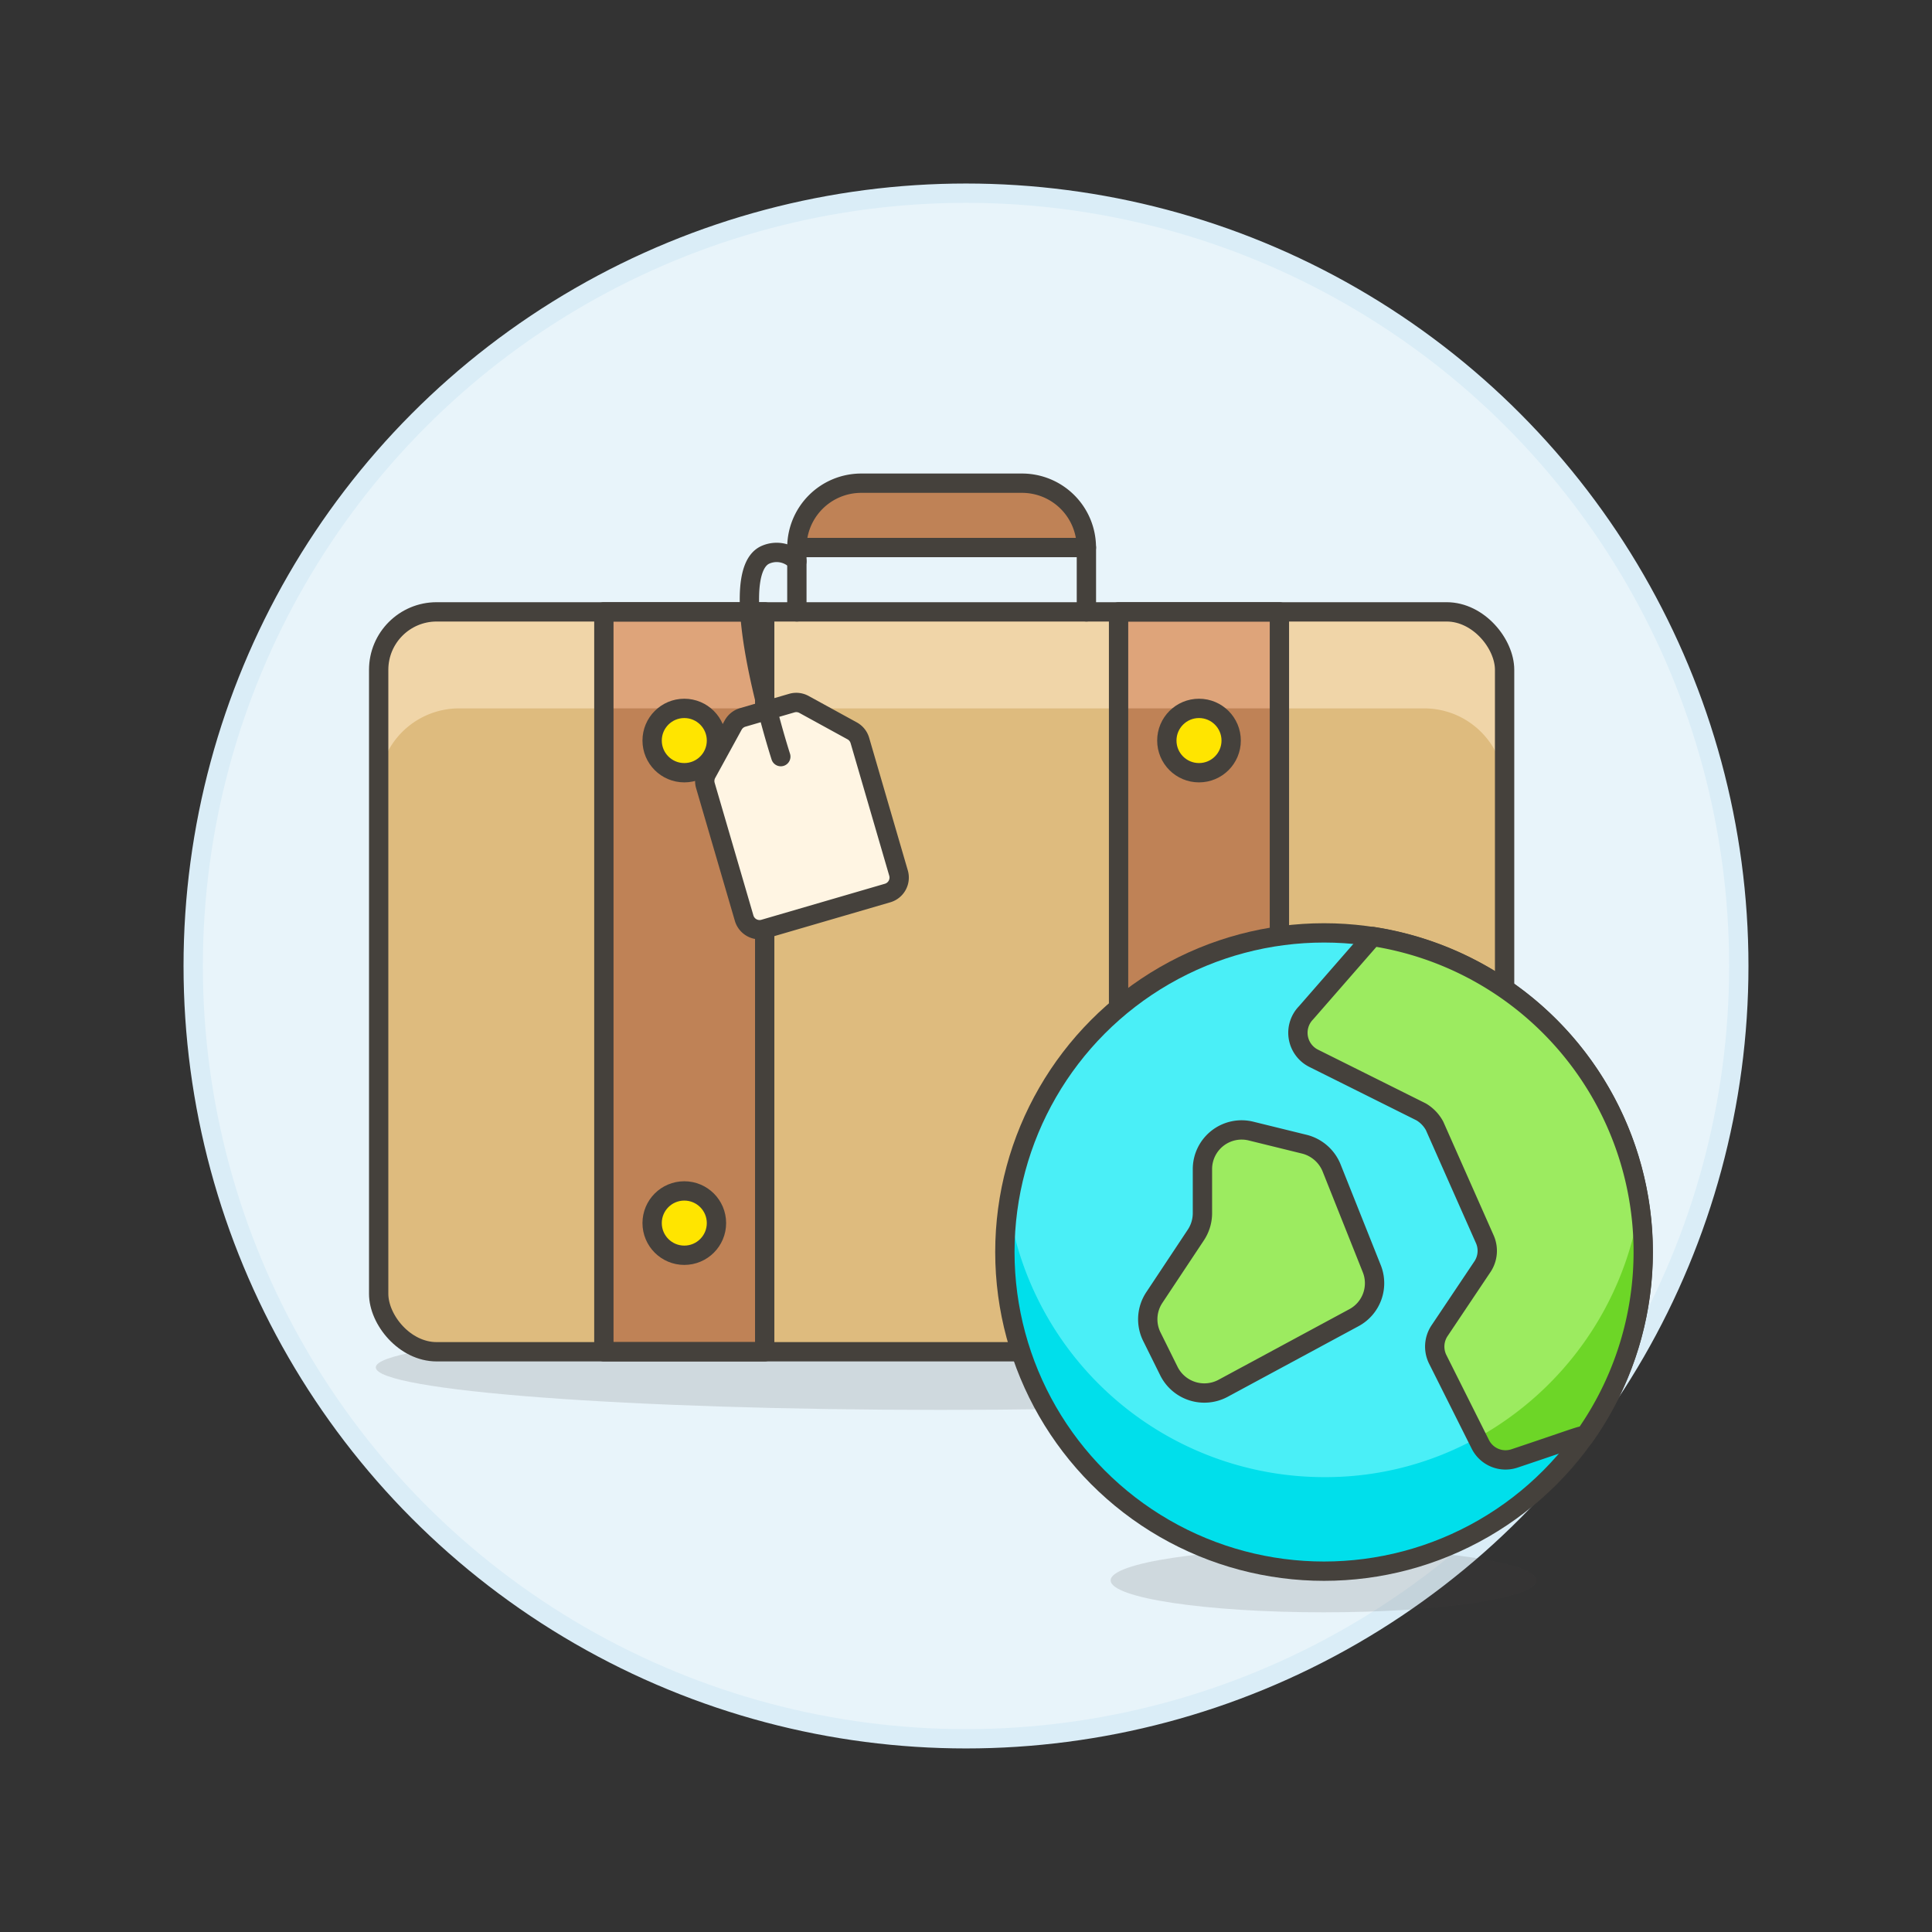 <svg xmlns="http://www.w3.org/2000/svg" viewBox="0 0 100 100"><rect x="0" y="0" width="100" height="100" fill="#333333" stroke="none"/><g class="nc-icon-wrapper"><defs/><circle class="a" cx="50" cy="49.999" r="40" fill="#e8f4fa" stroke="#daedf7" stroke-miterlimit="10"/><path class="b" d="M77.883 70.776c0-1.217-13.079-2.2-29.215-2.2s-29.217.988-29.217 2.2 13.081 2.2 29.217 2.2 29.215-.982 29.215-2.2z" fill="#45413c" opacity="0.15"/><path class="b" d="M79.537 81.8c0-.913-4.936-1.654-11.025-1.654s-11.025.741-11.025 1.654 4.936 1.653 11.025 1.653 11.025-.739 11.025-1.653z" fill="#45413c" opacity="0.15"/><rect class="c" x="19.6" y="31.67" width="58.278" height="38.297" rx="3" style="" fill="#debb7e"/><path class="d" d="M19.6 40.828a4.162 4.162 0 0 1 4.163-4.162h49.953a4.162 4.162 0 0 1 4.163 4.162V34.67a3 3 0 0 0-3-3H22.6a3 3 0 0 0-3 3z" style="" fill="#f0d5a8"/><path class="e" d="M57.897 31.67h8.325v38.297h-8.325z" style="" fill="#bf8256"/><path class="e" d="M31.256 31.67h8.325v38.297h-8.325z" style="" fill="#bf8256"/><path class="f" d="M57.897 31.67h8.325v4.995h-8.325z" style="" fill="#dea47a"/><path class="f" d="M31.256 31.67h8.325v4.995h-8.325z" style="" fill="#dea47a"/><path class="g" d="M44.577 25.01H52.9a3.33 3.33 0 0 1 3.33 3.33H41.246a3.331 3.331 0 0 1 3.331-3.33z" fill="#bf8256" stroke="#45413c" stroke-linecap="round" stroke-linejoin="round"/><circle class="h" cx="62.06" cy="38.331" r="1.665" stroke="#45413c" stroke-linecap="round" stroke-linejoin="round" fill="#ffe500"/><circle class="h" cx="62.06" cy="63.307" r="1.665" stroke="#45413c" stroke-linecap="round" stroke-linejoin="round" fill="#ffe500"/><circle class="h" cx="35.419" cy="38.331" r="1.665" stroke="#45413c" stroke-linecap="round" stroke-linejoin="round" fill="#ffe500"/><circle class="h" cx="35.419" cy="63.307" r="1.665" stroke="#45413c" stroke-linecap="round" stroke-linejoin="round" fill="#ffe500"/><path class="i" d="M57.897 31.67h8.325v38.297h-8.325z" stroke="#45413c" stroke-linecap="round" stroke-linejoin="round" fill="none"/><path class="i" d="M31.256 31.67h8.325v38.297h-8.325z" stroke="#45413c" stroke-linecap="round" stroke-linejoin="round" fill="none"/><path class="j" d="M38.516 47.522a.832.832 0 0 0 1.032.566l6.394-1.865a.833.833 0 0 0 .566-1.032l-2-6.862a.835.835 0 0 0-.4-.5l-2.493-1.367a.831.831 0 0 0-.633-.069l-2.535.739a.832.832 0 0 0-.5.4l-1.366 2.492a.83.83 0 0 0-.07.634z" stroke="#45413c" stroke-linecap="round" stroke-linejoin="round" fill="#fff5e3"/><rect class="i" x="19.6" y="31.67" width="58.278" height="38.297" rx="3" stroke="#45413c" stroke-linecap="round" stroke-linejoin="round" fill="none"/><path class="i" d="M56.232 28.34v3.33" stroke="#45413c" stroke-linecap="round" stroke-linejoin="round" fill="none"/><path class="i" d="M41.246 28.34v3.33" stroke="#45413c" stroke-linecap="round" stroke-linejoin="round" fill="none"/><path class="i" d="M40.414 39.163s-3.014-9.335-.833-10.43a1.432 1.432 0 0 1 1.665.315" stroke="#45413c" stroke-linecap="round" stroke-linejoin="round" fill="none"/><path class="i" d="M59.563 68.303h1.665" stroke="#45413c" stroke-linecap="round" stroke-linejoin="round" fill="none"/><g><circle class="k" cx="68.531" cy="64.805" r="16.519" style="" fill="#00dfeb"/><path class="l" d="M84.871 62.368a16.674 16.674 0 0 1-8.413 12.062 16.186 16.186 0 0 1-7.927 2.026A16.532 16.532 0 0 1 52.19 62.368a16.522 16.522 0 0 1 32.681 0" style="" fill="#4aeff7"/><path class="m" d="M71 65.66a2.026 2.026 0 0 1-.929 2.548l-6.764 3.65a2.049 2.049 0 0 1-2.8-.881l-.881-1.777a2.03 2.03 0 0 1 .126-2.046l2.14-3.224a2.05 2.05 0 0 0 .346-1.133v-2.281a2.029 2.029 0 0 1 2.533-1.967l2.753.677a2.062 2.062 0 0 1 1.4 1.227z" style="" fill="#9ceb60"/><path class="i" d="M62.238 62.8v-2.284a2.029 2.029 0 0 1 2.533-1.967l2.753.677a2.062 2.062 0 0 1 1.4 1.227L71 65.66a2.026 2.026 0 0 1-.929 2.548l-6.764 3.65a2.049 2.049 0 0 1-2.8-.881l-.881-1.777a2.03 2.03 0 0 1 .126-2.046l2.14-3.224a2.05 2.05 0 0 0 .346-1.13z" stroke="#45413c" stroke-linecap="round" stroke-linejoin="round" fill="none"/><circle class="i" cx="68.531" cy="64.805" r="16.519" stroke="#45413c" stroke-linecap="round" stroke-linejoin="round" fill="none"/><path class="m" d="M82 74.372a16.523 16.523 0 0 0-10.952-25.9L67.6 52.424a1.478 1.478 0 0 0 .377 2.344l1.862.928 3.723 1.857a1.888 1.888 0 0 1 .692.723l2.6 5.868a1.478 1.478 0 0 1-.11 1.4l-2.234 3.335a1.481 1.481 0 0 0-.094 1.479l2.2 4.39a1.46 1.46 0 0 0 1.778.739c3.84-1.287 3.458-1.214 3.606-1.115z" style="" fill="#9ceb60"/><path class="n" d="M76.458 74.43a16.674 16.674 0 0 0 8.413-12.062 16.733 16.733 0 0 1 .178 2.437A16.446 16.446 0 0 1 82 74.372c-.147-.1.235-.176-3.6 1.115a1.46 1.46 0 0 1-1.778-.739z" style="" fill="#6dd627"/><path class="i" d="M82 74.372a16.523 16.523 0 0 0-10.952-25.9L67.6 52.424a1.478 1.478 0 0 0 .377 2.344l1.862.928 3.723 1.857a1.888 1.888 0 0 1 .692.723l2.6 5.868a1.478 1.478 0 0 1-.11 1.4l-2.234 3.335a1.481 1.481 0 0 0-.094 1.479l2.2 4.39a1.46 1.46 0 0 0 1.778.739c3.84-1.287 3.458-1.214 3.606-1.115z" stroke="#45413c" stroke-linecap="round" stroke-linejoin="round" fill="none"/></g></g></svg>